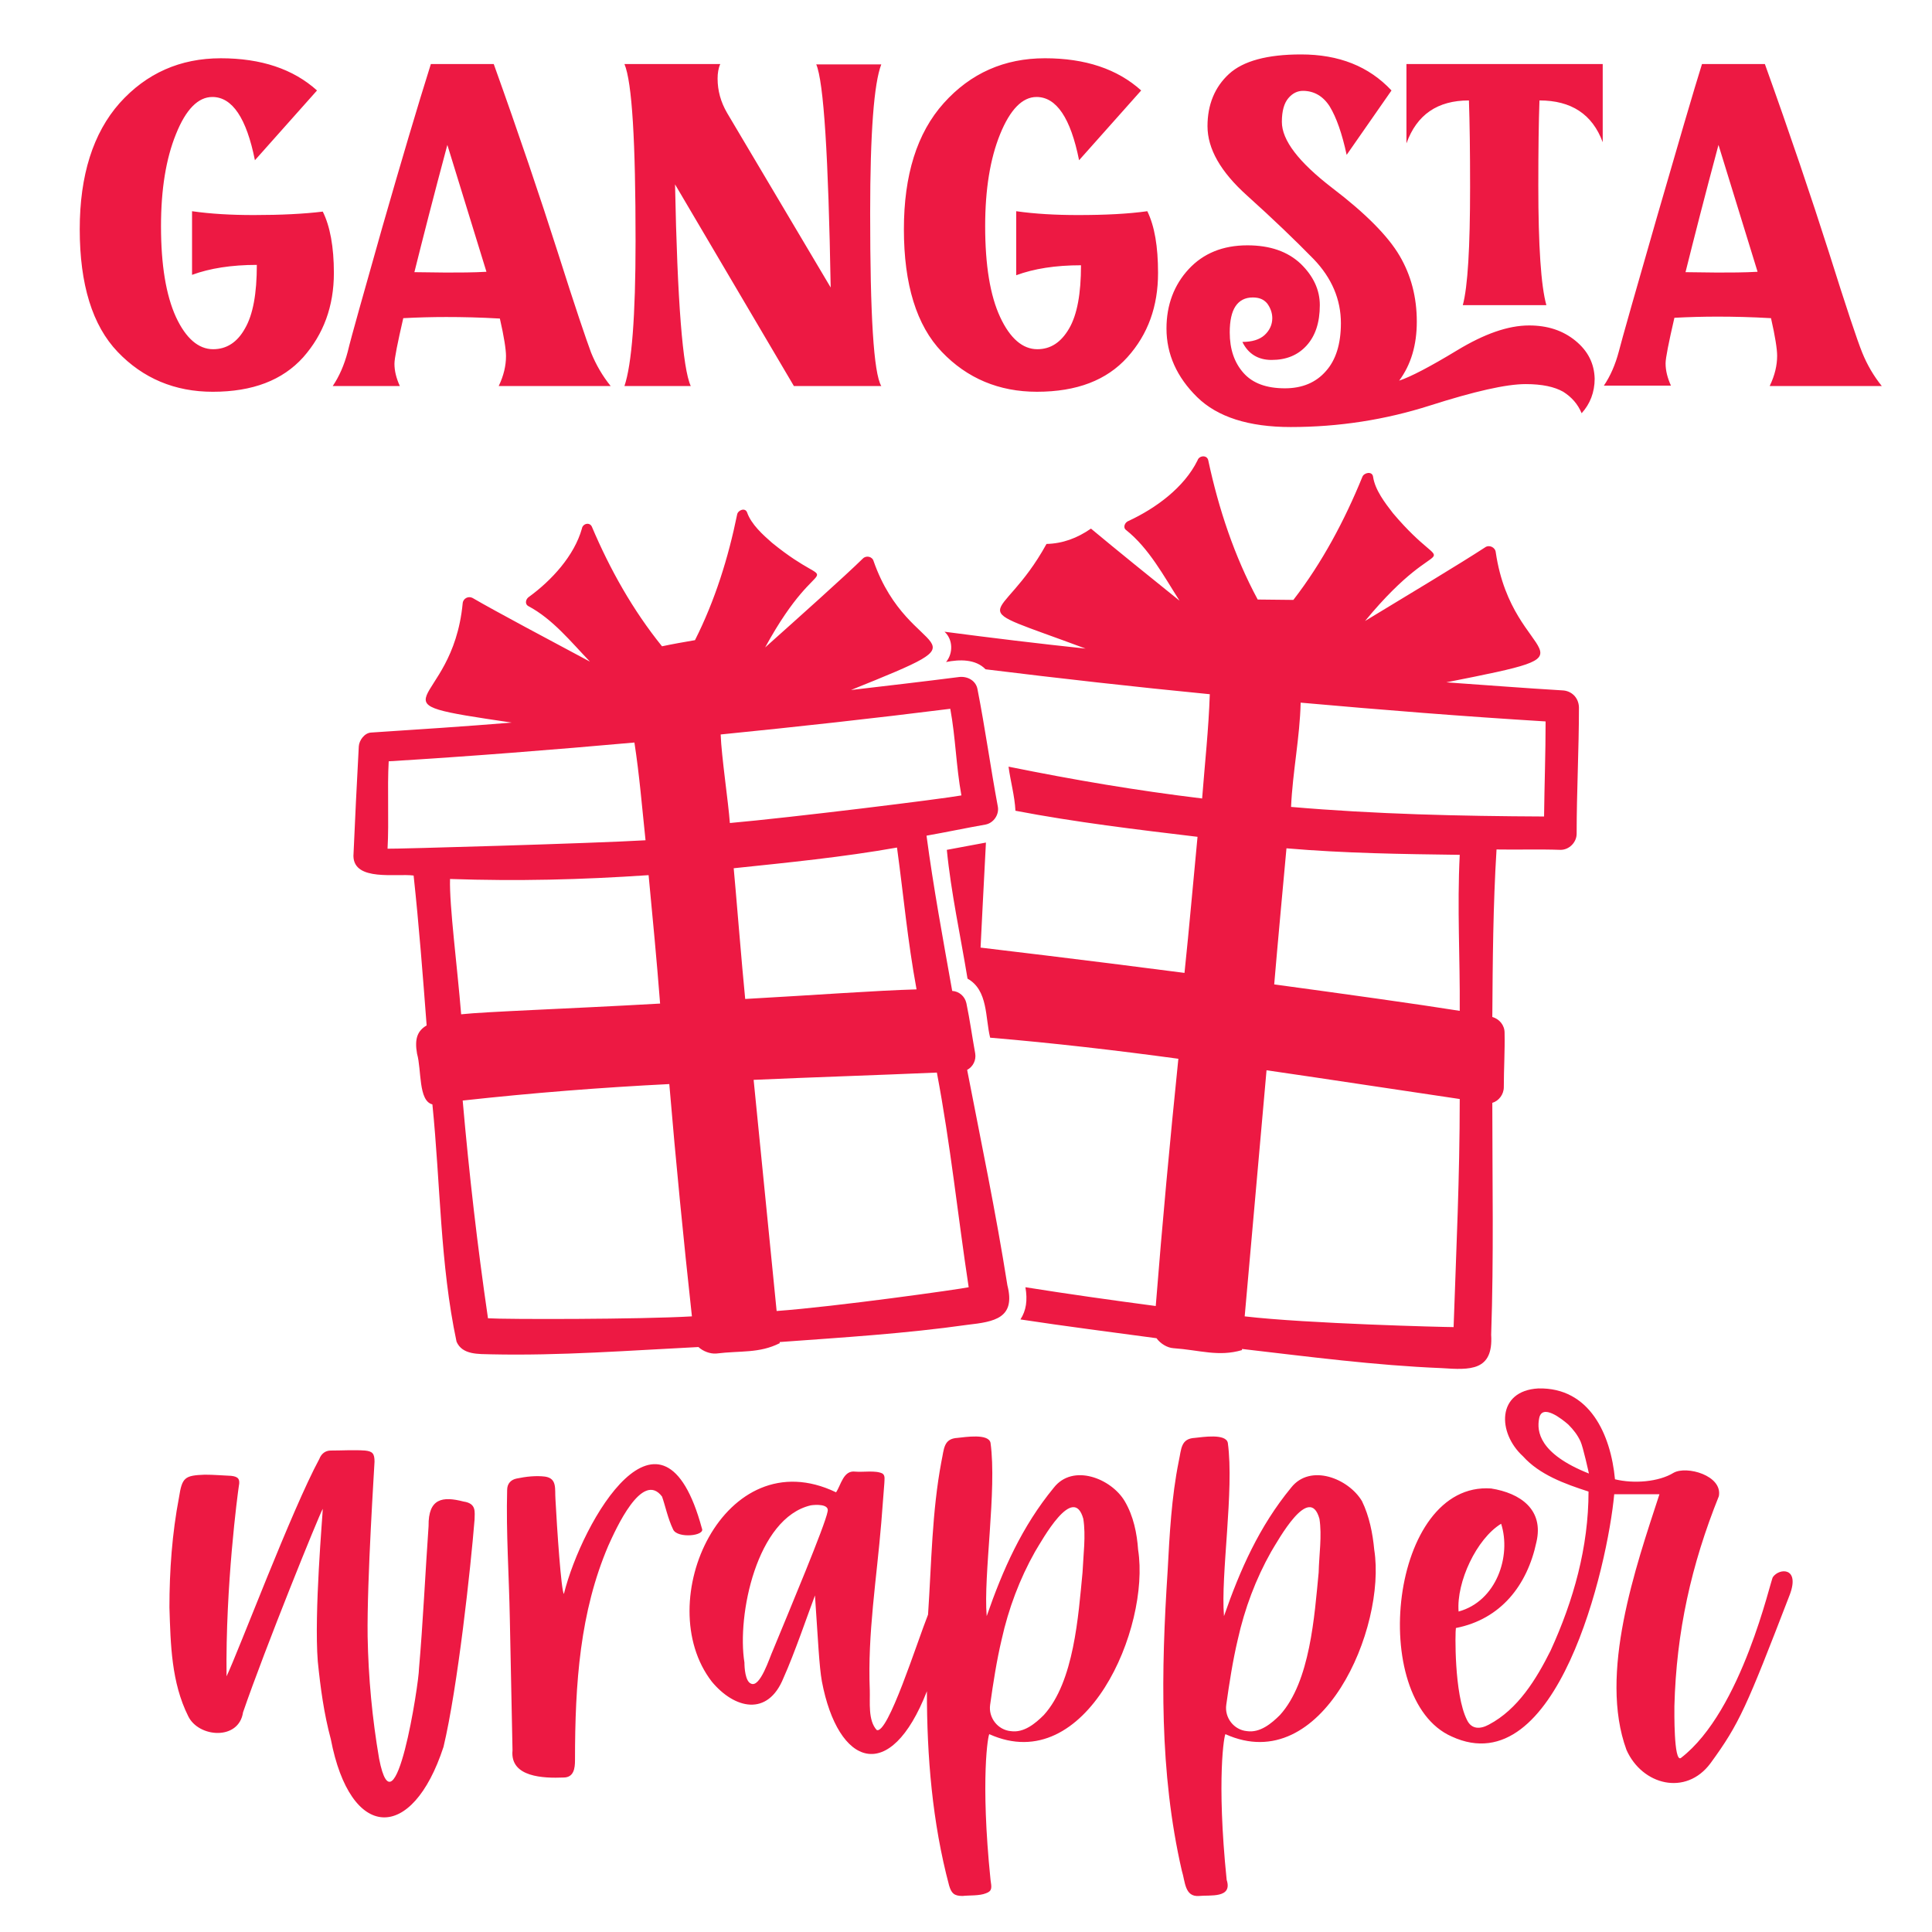 <svg xml:space="preserve" style="enable-background:new 0 0 504 504;" viewBox="0 0 504 504" y="0px" x="0px" xmlns:xlink="http://www.w3.org/1999/xlink" xmlns="http://www.w3.org/2000/svg" id="Layer_1" version="1.1">
<style type="text/css">
	.st0{fill:#ED1943;}
</style>
<path d="M123.8,396.4c-1,12.5-4.4,43.8-8.1,59.3c-8.2,25.1-24.3,24.6-29.4-2c-1.8-6.7-2.7-13.4-3.4-20.3
	c-1-12.6,1.3-38.5,1.3-39.8c-1,1.7-15.1,36.5-20.8,53.1c-1.1,7.4-11.6,6.6-14.3,1c-4.4-8.8-4.6-18.7-4.9-28.4
	c0-9.6,0.7-19.3,2.5-28.7c0.8-5.2,1.5-5.7,6.7-5.9c2.4,0,4.5,0.2,6.9,0.3c1.8,0.2,2.4,0.8,2,2.7c-0.3,2-3.5,25.9-3.2,49.6
	c3.1-6.5,17-43.4,24.2-56.7c0.5-1.3,1.5-2.2,3-2.2c3,0,5.9-0.2,8.9,0c2,0.2,2.5,0.8,2.5,2.9c0,0.7-2,30.9-1.8,45.6
	c0.2,10.8,1.2,21.4,3,31.9c4.1,21.1,10.4-19.8,10.4-23.5c1-11.3,1.7-25.9,2.5-37.2c-0.1-7.3,3.7-7.8,9.1-6.4
	C124.4,392.2,123.8,394.5,123.8,396.4z M183.1,398.7c-10.3-38-31.2-2.1-36,17.1c-0.7-0.7-1.8-17.1-2.2-24.7
	c-0.2-2.7,0.5-5.4-2.7-5.9c-2.4-0.3-5,0-7.4,0.5c-1.5,0.3-2.5,1.3-2.5,3c-0.3,11.1,0.5,22.5,0.7,33.6c0,0,0.7,34.3,0.7,34.3
	c-0.7,7.1,8.2,7.3,13.3,7.1c2.7,0,3-2.4,3-4.5c0-20.2,1.3-38.7,8.7-56c1.9-4.2,8.8-19.7,14-12.8c0.8,2.2,1.5,5.7,2.9,8.6
	C176.7,401.4,184.1,400.7,183.1,398.7z M296.9,404.3c3.2,20.3-13.5,59.5-38.8,48.1c-0.3-0.2-2.4,11.6,0.3,38c0.3,2,0.5,2.9-1.2,3.5
	c-1.7,0.7-4.4,0.5-6.1,0.7c-2.2,0-2.9-0.7-3.5-2.7c-4.4-16.5-5.8-33.7-5.8-50.7c-9.6,24.6-23.2,19.6-27.4-2.6
	c-0.7-3.9-1-10.8-1.8-22.4c-1.7,4.5-5.4,15.3-8.2,21.5c-4.1,10.2-12.8,8.1-18.7,1c-16.1-20.8,3.3-63.4,32.4-49.4
	c1.3-1.9,1.9-5.8,5-5.4c1.9,0.2,5.4-0.4,7.1,0.5c0.8,0.5,0.5,1.7,0.5,2.5l-0.8,10.3c-1.2,14.6-3.6,29-3,43.7
	c0.1,3.1-0.5,7.9,1.8,10.4c2.9,1.3,10.5-22.8,13.4-30.1c0.9-13.3,1-26.8,3.5-40c0.7-3.2,0.5-5.9,4.2-6.1c2-0.2,8.1-1.2,8.6,1.3
	c1.7,12.3-1.9,34.5-1,45.2c4.2-12.1,9.2-23.4,17.5-33.5c5-6.4,15-2.4,18.5,3.5C295.7,395.5,296.6,400,296.9,404.3z M211.5,392.7
	c-14.1,3.3-19.3,28.7-17.3,41c0,1.3,0.2,4.9,1.7,5.5c2.4,1.2,4.9-6.9,5.7-8.6c4.2-10.2,13.7-32.8,14.3-36.3
	C216.4,392.3,212.7,392.5,211.5,392.7z M282.6,396.2c-2.6-9.3-10.7,5.5-12.6,8.6c-4,7.1-6.9,14.8-8.7,22.9c-1.3,5.5-2.2,11.3-3,17
	c-0.5,3.4,2,6.6,5.4,6.9c3.4,0.5,6.4-2,8.6-4.2c7.9-8.7,9-25.9,10.1-37.2C282.6,405.7,283.3,400.6,282.6,396.2z M358.5,404.3
	c3.2,20.3-13.5,59.5-38.8,48.1c-0.3-0.2-2.4,11.6,0.3,38c1.6,4.9-4.4,3.9-7.2,4.2c-3.8,0.3-3.6-3.8-4.5-6.6
	c-5.9-25.7-5.4-52-3.7-78.2c0.5-9.4,1-19.2,2.9-28.6c0.7-3.2,0.5-5.9,4.2-6.1c2-0.2,8.1-1.2,8.6,1.3c1.7,12.3-1.9,34.5-1,45.2
	c4.2-12.1,9.2-23.4,17.5-33.5c5-6.4,15-2.4,18.5,3.5C357.2,395.5,358.1,400,358.5,404.3z M344.2,396.2c-2.6-9.3-10.7,5.5-12.6,8.6
	c-4,7.1-6.9,14.8-8.7,22.9c-1.3,5.5-2.2,11.3-3,17c-0.5,3.4,2,6.6,5.4,6.9c3.4,0.5,6.4-2,8.6-4.2c7.9-8.7,9-25.9,10.1-37.2
	C344.1,405.7,344.9,400.6,344.2,396.2z M466.9,416c-11.3,29.3-13.1,33.6-20.7,44c-6.4,8.6-17.8,5.7-21.9-3.5
	c-7.3-19.9,2.4-47.7,8.6-66.7h-11.8c-1.7,18.7-14.9,75.9-42.4,63.2c-22-9.7-16.1-66.6,10.3-64.7c7.6,1.2,13.8,5.5,11.8,14
	c-2.4,11.3-9.3,20.1-21,22.4c-0.2,0.8-0.5,17.3,2.9,24c1.2,2.5,3.5,2.4,5.7,1.2c7.6-4,12.4-11.9,16.1-19.3c6-13.1,9.9-27,9.9-41.5
	c-6.2-2-12.8-4.4-17.1-9.2c-6.7-6.1-6.9-17.1,4-17.7c13.4-0.3,18.9,12,20,23.7c4.9,1.2,11.4,0.7,15.3-1.7c3.4-1.9,12.8,0.7,11.8,6.1
	c-7.2,17.9-11.1,35.4-11.6,54.8c0,1-0.2,14.8,1.7,13.5c16-12.3,23.4-46.6,24-47.2C464.2,409,469.6,408.8,466.9,416z M414.5,384.4
	c0,0-1.5-6.9-2.2-8.4c-0.8-1.7-1.8-3-3.2-4.4c-1.5-1.3-6.9-5.7-7.6-1.5C400.9,373.3,401.4,379.2,414.5,384.4z M380.5,420.4
	c9.9-2.7,13.8-14.5,11.1-22.9C385.2,401.4,379.9,412.7,380.5,420.4z" class="st0"></path>
<path d="M407.6,180.1c-10.1-0.6-20.2-1.4-30.3-2.1c43-8.5,17.3-4,12.9-33.9c-0.1-1.3-1.7-2.1-2.8-1.3
	c-6.1,4-20.9,12.9-31.3,19.2c21.5-26.1,23.4-9.1,7.3-28.1c-2.1-2.7-4.7-6.1-5.2-9.5c-0.2-1.6-2.4-1.1-2.8,0
	c-4.6,11.3-10.5,22.4-18,32.1c-3.1,0-6.2-0.1-9.3-0.1c-6.1-11.3-10.2-23.7-12.9-36.3c-0.3-1.5-2.4-1.3-2.8,0
	c-3.5,7.1-10.9,12.5-18,15.8c-0.9,0.3-1.6,1.7-0.6,2.4c6,4.8,9.8,12,13.9,18.4c-7.1-5.7-16.5-13.3-23.1-18.8
	c-3.6,2.5-7.4,3.9-11.6,4c-12.1,22-23.6,14.7,10.2,27.3c-12.3-1.3-24.6-2.8-36.8-4.4c2.2,2,2.3,5.6,0.4,7.9
	c3.5-0.7,7.7-0.8,10.3,1.9c19.5,2.4,39,4.6,58.5,6.5c-0.3,9.1-1.3,18.1-2,27.2c-17.3-2.1-33.2-4.8-50.5-8.3
	c0.5,3.8,1.6,7.6,1.8,11.5c15.7,3,31.6,4.9,47.5,6.8c-1.2,12.4-2.1,23.1-3.4,35.5c-26.1-3.4-53.2-6.6-53.2-6.6s1-20.1,1.4-27.4
	c-3.1,0.6-7.1,1.3-10.2,1.9c1.1,11.2,3.6,22.6,5.4,33.6c5.4,3,4.6,10.2,5.9,15.4c16.6,1.4,32.9,3.3,49.1,5.5
	c-2.2,21.5-4.2,43-5.9,64.5c-11.3-1.5-22.7-3.1-34-4.9c0.6,3.4,0.2,6.1-1.3,8.4c11.8,1.8,23.7,3.3,35.5,4.9c1,1.4,2.8,2.5,4.4,2.6
	c7,0.5,11.7,2.3,17.9,0.5c0-0.1,0-0.2,0-0.3c17.3,2,34.7,4.3,52.1,5c7.4,0.5,13.5,0.8,12.9-8.7c0.7-20.2,0.3-40.3,0.3-60.5
	c1.7-0.5,3-2.2,3-4.1c0-4.7,0.3-9.5,0.2-14.2c0-2-1.4-3.6-3.2-4.1c0.1-14.6,0.2-29.1,1.1-43.7c5.6,0.1,11.1-0.1,16.7,0.1
	c2.3,0,4.2-2,4.2-4.2c0-11,0.6-22,0.6-33C411.8,181.9,409.9,180.2,407.6,180.1z M379.2,346.2c-2.4,0-38.3-0.9-54.5-2.8
	c1.9-21.4,3.8-42.8,5.7-64.2c16.6,2.4,33.4,5,50.4,7.5C380.8,307.3,379.9,325.7,379.2,346.2z M380.8,263.7
	c-11.3-1.8-29.3-4.3-48.4-6.9c0.7-8.4,2.8-31.2,3.2-35.5c15.2,1.3,30,1.5,45.2,1.7C380.1,237.1,380.9,249.5,380.8,263.7z M402.8,213
	c-22-0.1-44-0.6-66-2.5c0.4-9.1,2.3-18.2,2.5-27.2c21.3,1.9,42.6,3.6,63.9,4.9C403.2,196.5,402.9,204.7,402.8,213z M252.3,279.1
	c1.5-0.8,2.4-2.5,2.1-4.3c-0.8-4.4-1.4-8.8-2.3-13.1c-0.4-1.8-1.9-3.1-3.7-3.2c-2.4-13.5-4.9-27-6.7-40.5c5.1-0.9,10.3-2,15.4-2.9
	c2.1-0.4,3.6-2.6,3.2-4.7c-1.9-10.2-3.3-20.4-5.3-30.6c-0.4-2.2-2.5-3.4-4.7-3.2c-9.4,1.2-18.9,2.3-28.3,3.4
	c38.2-15.4,15.3-6.8,5.9-33.6c-0.3-1.2-1.9-1.6-2.8-0.7c-4.9,4.8-17,15.6-25.5,23.2c15.2-27.9,20-12.5,1.8-27.3
	c-2.4-2.1-5.4-4.8-6.5-7.9c-0.5-1.4-2.4-0.6-2.6,0.5c-2.3,11.3-5.8,22.5-11,32.8c-2.9,0.5-5.8,1-8.6,1.6
	c-7.6-9.4-13.6-20.1-18.3-31.2c-0.6-1.3-2.4-0.8-2.6,0.5c-2,7.1-7.9,13.5-13.8,17.8c-0.8,0.5-1.2,1.8-0.2,2.4
	c6.4,3.4,11.1,9.3,16.1,14.5c-10.1-5.4-24.6-13.1-30.6-16.6c-1.1-0.6-2.5,0.1-2.6,1.4c-2.7,28.2-26.6,25.3,12.8,31.1
	c-12.2,1-24.5,1.8-36.7,2.6c-1.7,0.1-3.1,2-3.2,3.6c-0.5,9.5-1,19.1-1.4,28.6c0.1,6.7,11.2,4.5,15.7,5.1c1.4,13,2.4,26,3.4,39.1
	c-2.4,1.4-3.2,3.5-2.5,7.4c1.2,4.2,0.3,12.3,4,13.2c2.1,20.6,2,41.7,6.3,61.9c1.5,3.5,5.8,3.2,9,3.3c18,0.4,36.1-1,54.1-1.9
	c1.2,1.1,3,1.8,4.6,1.7c6.5-0.8,11.2,0,16.6-2.7c0-0.1,0-0.2,0-0.3c16.4-1.2,32.8-2.2,49-4.5c7-0.8,12.6-1.7,10.4-10.3
	C259.8,316.3,255.9,297.7,252.3,279.1z M101.1,221.4c0.4-7.2-0.1-15.7,0.3-22.8c21.4-1.3,42.8-3,64.1-4.9c1.3,8.4,2,17,2.9,25.5
	C155.2,220,102.5,221.5,101.1,221.4z M117.4,229.3c17.8,0.6,34,0.2,51.8-1c1.1,11.6,2.1,21.9,3,33.5c-24.7,1.4-45.6,2.1-51.9,2.8
	C119.3,252.2,117.2,236.3,117.4,229.3z M127.3,343.9c-2.8-19.2-4.9-37.5-6.6-56.8c18.2-2,36-3.4,53.9-4.3
	c1.7,20.2,3.7,40.5,5.9,60.6C166.9,344.2,131.8,344.2,127.3,343.9z M188,191.6c20-2,40-4.2,59.9-6.7c1.4,7.6,1.5,14.9,2.9,22.6
	c-4.8,0.9-44.6,5.8-60.4,7.2C190,209.2,188.2,197.3,188,191.6z M191.4,226.5c14.3-1.5,28.5-2.9,42.6-5.4c1.8,13.2,2.7,23.9,5.1,37
	c-10.7,0.3-26.6,1.5-44.7,2.5C193.6,252.8,191.8,230.5,191.4,226.5z M202.6,342c-2-20.1-4-40.2-6-60.3c15.8-0.7,31.7-1.2,47.8-1.9
	c3.6,19,5.4,36.9,8.3,56C250.5,336.3,217.8,340.9,202.6,342z" class="st0"></path>
<path d="M87.1,71.2c0,8.7-2.7,16-8,22c-5.4,6-13.2,9-23.6,9c-9.9,0-18.2-3.5-24.8-10.4c-6.6-6.9-9.9-17.6-9.9-32
	c0-14.1,3.5-25.1,10.4-32.9c7-7.8,15.8-11.7,26.4-11.7c10.5,0,18.9,2.8,25.1,8.4L66.5,41.8c-2.2-11-5.9-16.5-11.1-16.5
	c-3.7,0-6.9,3.2-9.5,9.7c-2.6,6.4-3.9,14.4-3.9,24c0,10.1,1.3,18,3.9,23.7c2.6,5.6,5.9,8.4,9.7,8.4c3.5,0,6.3-1.8,8.3-5.4
	C66,82.1,67,76.6,67,69.1c-6.6,0-12.3,0.9-16.9,2.6V55.1c4.9,0.7,10.2,1,16.1,1c7.1,0,13.1-0.3,18-0.9C86.1,59,87.1,64.4,87.1,71.2z
	 M154.2,92c1.3,3.2,3,6.1,5.1,8.7h-29.2c1.3-2.7,1.9-5.3,1.9-7.8c0-1.7-0.5-5-1.6-9.8c-5.2-0.3-9.8-0.4-14-0.4
	c-3.6,0-7.4,0.1-11.2,0.3c-1.5,6.5-2.3,10.5-2.3,11.9c0,1.9,0.5,3.8,1.4,5.8H86.8c1.7-2.5,3-5.5,3.9-8.9c1-4.2,4.1-15,9-32.4
	c5-17.4,9.2-31.6,12.7-42.7h16.4c6.6,18.4,12.1,34.7,16.7,49.1C150,80,153,88.8,154.2,92z M126.9,70.9l-10.2-33.1
	c-3.6,13.4-6.4,24.4-8.6,33.2l8.2,0.1C119.8,71.1,123.4,71.1,126.9,70.9z M212.9,16.7c2,4.6,3.2,24.1,3.8,58.3l-27-45.5
	c-1.7-2.9-2.5-5.9-2.5-9c0-1.4,0.2-2.7,0.7-3.8h-25c2,4.8,2.9,20.2,2.9,46.2c0,19.6-1,32.2-2.9,37.8h17.3c-2.1-4.5-3.5-22-4.1-52.6
	l31,52.6h22.8c-2-3.4-2.9-18.5-2.9-45.1c0-21,1-33.9,2.9-38.8H212.9z M281.2,56.1c-5.8,0-11.2-0.3-16.1-1v16.7
	c4.6-1.7,10.2-2.6,16.9-2.6c0,7.4-1,12.9-3.1,16.5c-2.1,3.6-4.8,5.4-8.3,5.4c-3.8,0-7.1-2.8-9.7-8.4c-2.6-5.6-3.9-13.5-3.9-23.7
	c0-9.6,1.3-17.6,3.9-24c2.6-6.4,5.8-9.7,9.5-9.7c5.2,0,8.9,5.5,11.1,16.5l16.2-18.2c-6.2-5.6-14.6-8.4-25.1-8.4
	c-10.6,0-19.4,3.9-26.4,11.7c-7,7.8-10.4,18.8-10.4,32.9c0,14.4,3.3,25.1,9.9,32c6.6,6.9,14.9,10.4,24.8,10.4c10.4,0,18.2-3,23.6-9
	c5.4-6,8-13.3,8-22c0-6.9-0.9-12.2-2.8-16.1C294.3,55.8,288.3,56.1,281.2,56.1z M411,88.9c-3.3-2.7-7.3-4-12.1-4
	c-5.5,0-11.7,2.2-18.8,6.5c-7.1,4.3-12.1,6.9-15.1,7.9c3.1-4.2,4.6-9.3,4.6-15.4c0-6.4-1.5-12.1-4.5-17.2c-3-5.1-8.8-11-17.6-17.7
	c-8.7-6.7-13.1-12.4-13.1-17.2c0-2.9,0.6-4.9,1.7-6.2c1.1-1.3,2.4-1.9,3.8-1.9c2.9,0,5.3,1.4,7,4.1c1.7,2.8,3.2,7,4.4,12.6L363,23.6
	c-5.9-6.3-13.7-9.4-23.6-9.4c-8.8,0-15.1,1.7-18.8,5.1c-3.7,3.4-5.6,8-5.6,13.6c0,5.9,3.4,11.9,10.3,18.1
	c6.9,6.2,12.6,11.7,17.4,16.6c4.7,4.9,7.1,10.5,7.1,16.7c0,5.4-1.3,9.6-3.9,12.5c-2.6,3-6.2,4.5-10.7,4.5c-4.8,0-8.4-1.3-10.8-4
	c-2.4-2.7-3.6-6.2-3.6-10.6c0-3,0.5-5.3,1.5-6.8c1-1.5,2.5-2.3,4.5-2.3c1.7,0,2.9,0.5,3.8,1.6c0.8,1.1,1.3,2.4,1.3,3.8
	c0,1.7-0.7,3.2-2,4.4c-1.3,1.2-3.3,1.8-5.8,1.8c1.5,3.1,4.1,4.7,7.6,4.7c3.8,0,6.8-1.2,9.1-3.7c2.3-2.5,3.5-6,3.5-10.6
	c0-4-1.7-7.6-5-10.8c-3.4-3.2-8-4.8-13.9-4.8c-6.4,0-11.5,2.1-15.3,6.2c-3.8,4.1-5.8,9.3-5.8,15.5c0,6.7,2.7,12.7,8,17.9
	c5.3,5.2,13.5,7.8,24.4,7.8c12.6,0,24.7-1.9,36.3-5.6c11.6-3.7,19.9-5.6,25-5.6c4.3,0,7.5,0.7,9.8,2c2.2,1.4,3.8,3.2,4.8,5.6
	c2.2-2.4,3.4-5.5,3.4-9C415.9,94.9,414.3,91.6,411,88.9z M366.9,37.4c2.7-7.5,8.1-11.2,16.3-11.2c0.2,5.7,0.3,13.3,0.3,22.6
	c0,15.7-0.6,26-1.9,30.8h21.8c-1.4-5-2.1-15.4-2.1-31.2c0-9.3,0.1-16.7,0.3-22.2c8.3,0,13.8,3.6,16.5,10.9V16.7h-51.2V37.4z
	 M461.7,100.6c1.3-2.7,1.9-5.3,1.9-7.8c0-1.7-0.5-5-1.6-9.8c-5.2-0.3-9.8-0.4-14-0.4c-3.6,0-7.4,0.1-11.2,0.3
	c-1.5,6.5-2.3,10.5-2.3,11.9c0,1.9,0.5,3.8,1.4,5.8h-17.5c1.7-2.5,3-5.5,3.9-8.9c1-4.2,18.2-64,21.7-75h16.4
	c6.6,18.4,12.1,34.7,16.7,49.1c4.5,14.3,7.4,23,8.7,26.2c1.3,3.2,3,6.1,5.1,8.7H461.7z M458.5,70.9l-10.2-33.1
	c-3.6,13.4-6.4,24.4-8.6,33.2l8.2,0.1C451.4,71.1,454.9,71.1,458.5,70.9z" class="st0"></path>
</svg>
